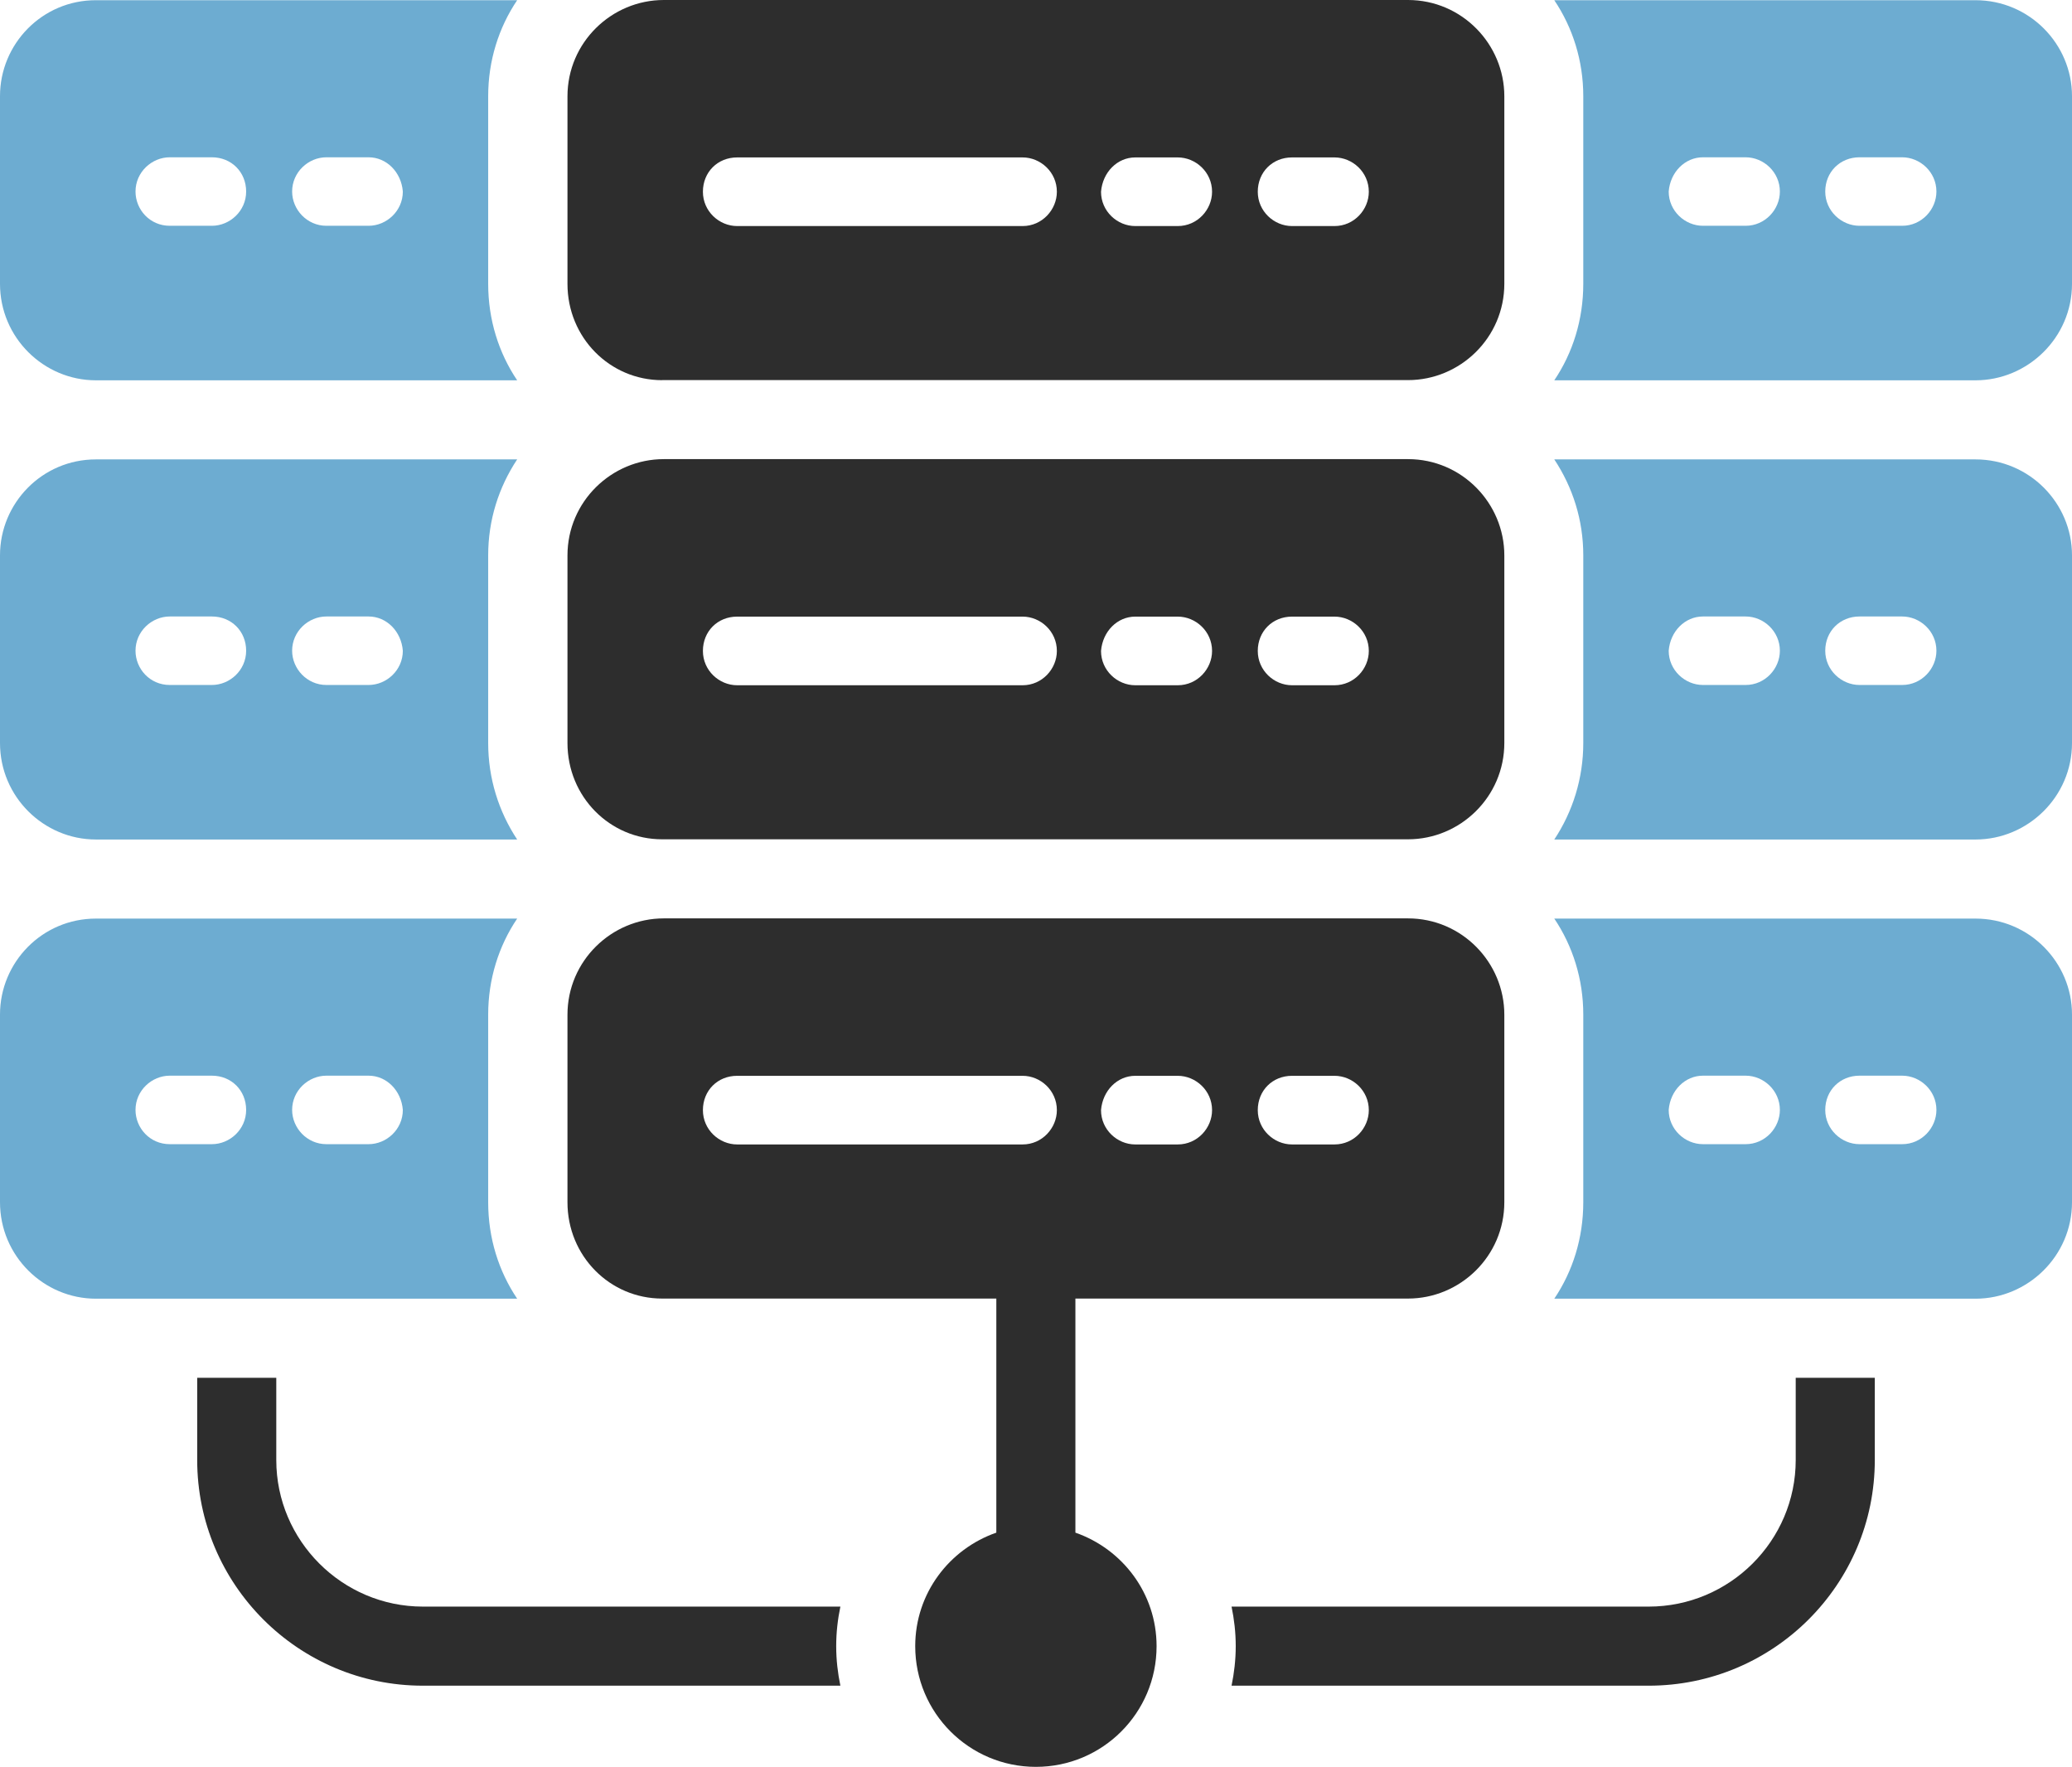 <svg xmlns="http://www.w3.org/2000/svg" id="uuid-71aaeeb7-1448-43e4-888e-81a091ac0818" viewBox="0 0 307.33 262.07"><defs><style>.uuid-e972e12a-a771-4657-b9e4-0664e8168d55{fill:#2d2d2d;}.uuid-e972e12a-a771-4657-b9e4-0664e8168d55,.uuid-61a0a0c4-8a59-4f2f-ae9b-f29594d7f9a8{stroke-width:0px;}.uuid-61a0a0c4-8a59-4f2f-ae9b-f29594d7f9a8{fill:#6dacd1;}</style></defs><g id="uuid-bf094847-e5b2-4687-96f3-86f3f62ce7fa"><path class="uuid-e972e12a-a771-4657-b9e4-0664e8168d55" d="M266.35,216.56c0,11.96-9.78,21.74-21.82,21.74h-61.86c.39,1.88.62,3.83.62,5.86s-.23,3.99-.62,5.87h61.86c18.53,0,33.55-15.01,33.55-33.47v-12.2h-11.73v12.2Z"></path><path class="uuid-e972e12a-a771-4657-b9e4-0664e8168d55" d="M62.72,238.3c-11.96,0-21.74-9.78-21.74-21.74v-12.2h-11.73v12.2c0,18.46,15.01,33.47,33.47,33.47h61.93c-.39-1.88-.62-3.83-.62-5.87s.23-3.99.62-5.86h-61.93Z"></path><path class="uuid-61a0a0c4-8a59-4f2f-ae9b-f29594d7f9a8" d="M230.54,124.52h62.48c7.74,0,14.31-6.33,14.31-14.31v-27.84c0-7.74-6.33-14.23-14.31-14.23h-62.48c2.74,4.14,4.3,8.99,4.3,14.23v27.84c0,5.24-1.56,10.17-4.3,14.31ZM275.81,91.44h6.33c2.66,0,5.08,2.19,5.08,5.08,0,2.66-2.19,5.08-5.08,5.08h-6.33c-2.66,0-5.08-2.19-5.08-5.08s2.19-5.08,5.08-5.08ZM252.59,91.44h6.33c2.66,0,5.08,2.19,5.08,5.08,0,2.66-2.19,5.08-5.08,5.08h-6.33c-2.66,0-5.08-2.19-5.08-5.08.23-2.89,2.42-5.08,5.08-5.08Z"></path><path class="uuid-61a0a0c4-8a59-4f2f-ae9b-f29594d7f9a8" d="M14.23,124.52h62.48c-2.74-4.14-4.3-9.07-4.3-14.31v-27.84c0-5.24,1.56-10.09,4.3-14.23H14.23c-7.98,0-14.23,6.49-14.23,14.23v27.84c0,7.98,6.49,14.31,14.23,14.31ZM48.41,91.44h6.26c2.66,0,4.85,2.19,5.08,5.08,0,2.89-2.42,5.08-5.08,5.08h-6.26c-2.89,0-5.08-2.42-5.08-5.08,0-2.89,2.42-5.08,5.08-5.08ZM25.18,91.44h6.25c2.89,0,5.08,2.19,5.08,5.08s-2.42,5.08-5.08,5.08h-6.25c-2.97,0-5.08-2.42-5.08-5.08,0-2.89,2.42-5.08,5.08-5.08Z"></path><path class="uuid-e972e12a-a771-4657-b9e4-0664e8168d55" d="M98.21,124.49h110.63c7.75,0,14.29-6.3,14.29-14.29v-27.81c0-7.75-6.3-14.29-14.29-14.29h-110.38c-7.75,0-14.29,6.3-14.29,14.29v27.81c0,7.99,6.3,14.29,14.04,14.29ZM191.64,91.46h6.3c2.67,0,5.09,2.18,5.09,5.09,0,2.66-2.18,5.09-5.09,5.09h-6.3c-2.66,0-5.08-2.18-5.08-5.09s2.18-5.09,5.08-5.09ZM168.39,91.46h6.3c2.66,0,5.09,2.18,5.09,5.09,0,2.66-2.18,5.09-5.09,5.09h-6.3c-2.66,0-5.08-2.18-5.08-5.09.24-2.91,2.42-5.09,5.08-5.09ZM109.34,91.46h42.34c2.66,0,5.08,2.18,5.08,5.09,0,2.66-2.18,5.09-5.08,5.09h-42.34c-2.66,0-5.08-2.18-5.08-5.09s2.18-5.09,5.08-5.09Z"></path><path class="uuid-61a0a0c4-8a59-4f2f-ae9b-f29594d7f9a8" d="M14.23,56.41h62.48c-2.74-4.07-4.3-8.99-4.3-14.31V14.26c0-5.24,1.56-10.17,4.3-14.23H14.23C6.26.02,0,6.51,0,14.26v27.84c0,7.98,6.49,14.31,14.23,14.31ZM48.41,23.33h6.26c2.66,0,4.85,2.19,5.08,5.08,0,2.89-2.42,5.08-5.08,5.08h-6.26c-2.89,0-5.08-2.42-5.08-5.08,0-2.89,2.42-5.08,5.08-5.08ZM25.18,23.33h6.25c2.89,0,5.08,2.19,5.08,5.08s-2.42,5.08-5.08,5.08h-6.25c-2.97,0-5.08-2.42-5.08-5.08,0-2.89,2.42-5.08,5.08-5.08Z"></path><path class="uuid-61a0a0c4-8a59-4f2f-ae9b-f29594d7f9a8" d="M230.54,56.41h62.48c7.74,0,14.31-6.33,14.31-14.31V14.26c0-7.74-6.33-14.23-14.31-14.23h-62.48c2.74,4.07,4.3,8.99,4.3,14.23v27.84c0,5.32-1.56,10.24-4.3,14.31ZM275.81,23.33h6.33c2.66,0,5.08,2.19,5.08,5.08,0,2.66-2.19,5.08-5.08,5.08h-6.33c-2.66,0-5.08-2.19-5.08-5.08s2.19-5.08,5.08-5.08ZM252.59,23.33h6.33c2.66,0,5.08,2.19,5.08,5.08,0,2.66-2.19,5.08-5.08,5.08h-6.33c-2.66,0-5.08-2.19-5.08-5.08.23-2.89,2.42-5.08,5.08-5.08Z"></path><path class="uuid-e972e12a-a771-4657-b9e4-0664e8168d55" d="M98.21,56.38h110.63c7.75,0,14.29-6.3,14.29-14.29V14.29c0-7.75-6.3-14.29-14.29-14.29h-110.38c-7.75,0-14.29,6.3-14.29,14.29v27.81c0,7.99,6.3,14.29,14.04,14.29ZM191.64,23.35h6.3c2.67,0,5.09,2.18,5.09,5.09,0,2.66-2.18,5.09-5.09,5.09h-6.3c-2.66,0-5.08-2.18-5.08-5.09s2.18-5.09,5.08-5.09ZM168.39,23.35h6.3c2.66,0,5.09,2.18,5.09,5.09,0,2.66-2.18,5.09-5.09,5.09h-6.3c-2.66,0-5.08-2.18-5.08-5.09.24-2.91,2.42-5.09,5.08-5.09ZM109.34,23.35h42.34c2.66,0,5.08,2.18,5.08,5.09,0,2.66-2.18,5.09-5.08,5.09h-42.34c-2.66,0-5.08-2.18-5.08-5.09s2.18-5.09,5.08-5.09Z"></path><path class="uuid-61a0a0c4-8a59-4f2f-ae9b-f29594d7f9a8" d="M14.23,192.63h62.48c-2.74-4.07-4.3-8.99-4.3-14.31v-27.84c0-5.24,1.56-10.17,4.3-14.23H14.23c-7.98,0-14.23,6.49-14.23,14.23v27.84c0,7.98,6.49,14.31,14.23,14.31ZM48.41,159.55h6.26c2.66,0,4.85,2.19,5.08,5.08,0,2.89-2.42,5.08-5.08,5.08h-6.26c-2.89,0-5.08-2.42-5.08-5.08,0-2.89,2.42-5.08,5.08-5.08ZM25.18,159.55h6.25c2.89,0,5.08,2.19,5.08,5.08s-2.42,5.08-5.08,5.08h-6.25c-2.97,0-5.08-2.42-5.08-5.08,0-2.89,2.42-5.08,5.08-5.08Z"></path><path class="uuid-61a0a0c4-8a59-4f2f-ae9b-f29594d7f9a8" d="M230.54,192.63h62.48c7.74,0,14.31-6.33,14.31-14.31v-27.84c0-7.74-6.33-14.23-14.31-14.23h-62.48c2.74,4.07,4.3,8.99,4.3,14.23v27.84c0,5.32-1.56,10.24-4.3,14.31ZM275.81,159.55h6.33c2.66,0,5.08,2.19,5.08,5.08,0,2.66-2.19,5.08-5.08,5.08h-6.33c-2.66,0-5.08-2.19-5.08-5.08s2.19-5.08,5.08-5.08ZM252.59,159.55h6.33c2.66,0,5.08,2.19,5.08,5.08,0,2.66-2.19,5.08-5.08,5.08h-6.33c-2.66,0-5.08-2.19-5.08-5.08.23-2.89,2.42-5.08,5.08-5.08Z"></path><path class="uuid-e972e12a-a771-4657-b9e4-0664e8168d55" d="M98.21,192.61h49.57v34.72c-6.99,2.44-12.03,9.02-12.03,16.84,0,9.89,8.01,17.9,17.9,17.9s17.9-8.01,17.9-17.9c0-7.82-5.05-14.4-12.04-16.84v-34.72h49.33c7.75,0,14.29-6.3,14.29-14.29v-27.81c0-7.75-6.3-14.29-14.29-14.29h-110.38c-7.75,0-14.29,6.3-14.29,14.29v27.81c0,7.99,6.3,14.29,14.04,14.29ZM191.64,159.57h6.3c2.67,0,5.09,2.18,5.09,5.09,0,2.66-2.18,5.09-5.09,5.09h-6.3c-2.66,0-5.08-2.18-5.08-5.09s2.18-5.09,5.08-5.09ZM168.39,159.57h6.3c2.66,0,5.09,2.18,5.09,5.09,0,2.66-2.18,5.09-5.09,5.09h-6.3c-2.66,0-5.08-2.18-5.08-5.09.24-2.91,2.42-5.09,5.08-5.09ZM109.34,159.57h42.34c2.66,0,5.08,2.18,5.08,5.09,0,2.66-2.18,5.09-5.08,5.09h-42.34c-2.66,0-5.08-2.18-5.08-5.09s2.18-5.09,5.08-5.09Z"></path></g></svg>